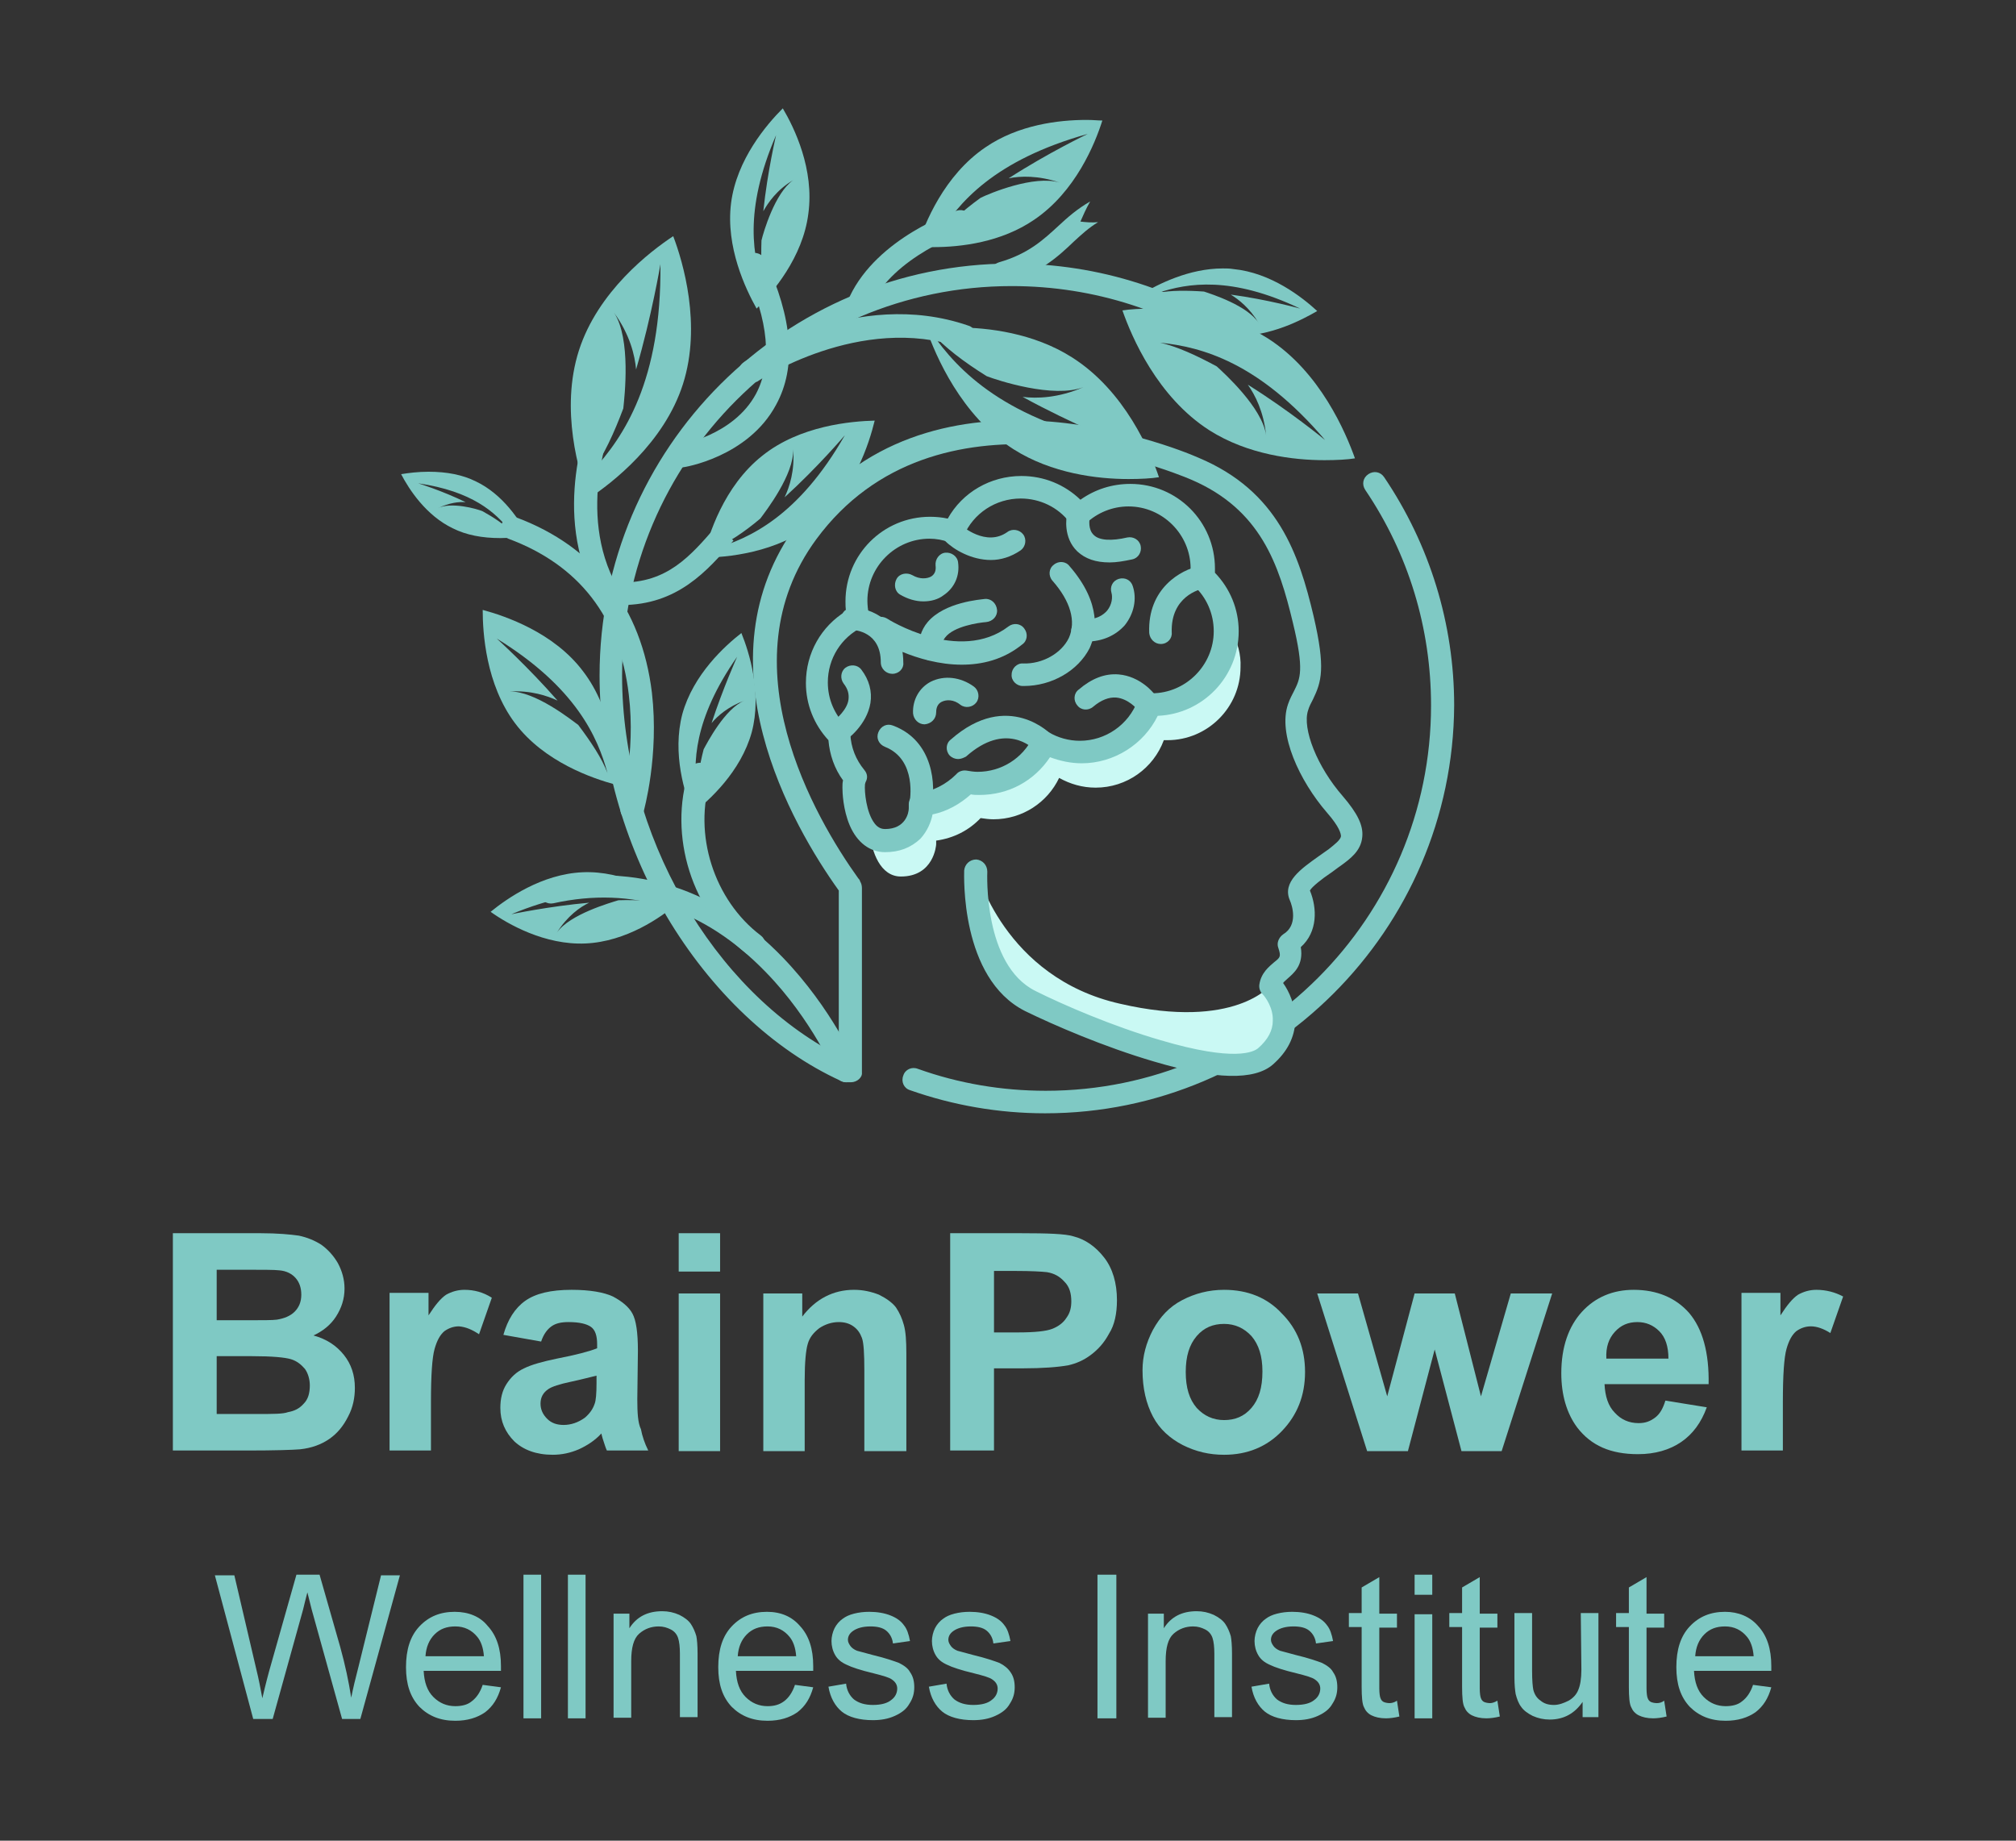 <svg xmlns="http://www.w3.org/2000/svg" xmlns:xlink="http://www.w3.org/1999/xlink" id="Layer_1" x="0px" y="0px" viewBox="0 0 331.2 302.4" style="enable-background:new 0 0 331.2 302.4;" xml:space="preserve"><rect x="0" y="0" width="331.2" height="302.4" fill="#333333" stroke="none"/><style type="text/css">	.st0{fill:#7FC9C4;}	.st1{fill:#CAF9F4;}</style><g>	<path class="st0" d="M54.1,236.4c1.3-0.9,2.3-2.1,3.1-3.7c0.8-1.5,1.1-3.1,1.1-4.7c0-2.1-0.6-3.9-1.8-5.4s-2.8-2.6-5-3.2  c1.5-0.7,2.8-1.7,3.7-3.1c0.9-1.4,1.4-2.9,1.4-4.6c0-1.5-0.4-2.9-1.1-4.2c-0.7-1.2-1.6-2.2-2.7-3c-1.1-0.7-2.3-1.2-3.7-1.5  c-1.4-0.2-3.5-0.4-6.3-0.4H28.4v35.7h12.2c4.6,0,7.5-0.1,8.7-0.2C51.2,237.9,52.8,237.3,54.1,236.4z M35.6,208.6h4.1  c3.4,0,5.4,0,6.2,0.1c1.2,0.1,2.1,0.6,2.7,1.3c0.6,0.7,0.9,1.6,0.9,2.7c0,1.2-0.4,2.1-1.1,2.8s-1.7,1.1-2.9,1.3  c-0.7,0.1-2.4,0.1-5.2,0.1h-4.7V208.6z M42.3,232.3h-6.7v-9.5h5.8c3.3,0,5.4,0.2,6.4,0.5s1.7,0.9,2.3,1.6c0.5,0.7,0.8,1.7,0.8,2.7  c0,1.3-0.3,2.3-1,3c-0.7,0.8-1.5,1.2-2.6,1.4C46.5,232.3,44.9,232.3,42.3,232.3z"></path>	<path class="st0" d="M78.7,219.2l2.1-6c-1.4-0.9-2.9-1.3-4.5-1.3c-1.1,0-2.1,0.3-3,0.8c-0.9,0.6-1.8,1.7-2.9,3.4v-3.7H64v25.9h6.8  v-8c0-4.4,0.2-7.3,0.6-8.7s0.9-2.3,1.6-2.9c0.7-0.5,1.5-0.8,2.4-0.8C76.5,218,77.5,218.4,78.7,219.2z"></path>	<path class="st0" d="M104.7,229.9l0.1-8c0-3-0.3-5-0.9-6.1s-1.7-2-3.2-2.8c-1.5-0.7-3.8-1.1-6.8-1.1c-3.4,0-5.9,0.6-7.6,1.8  s-2.9,3.1-3.6,5.6l6.2,1.1c0.4-1.2,1-2,1.7-2.5s1.6-0.7,2.8-0.7c1.8,0,3,0.3,3.7,0.8s1,1.5,1,2.8v0.7c-1.2,0.5-3.5,1.1-6.6,1.7  c-2.4,0.5-4.2,1-5.4,1.6c-1.3,0.6-2.2,1.5-2.9,2.6c-0.7,1.1-1,2.4-1,3.9c0,2.2,0.8,4,2.3,5.5c1.5,1.4,3.6,2.2,6.3,2.2  c1.5,0,2.9-0.3,4.3-0.9c1.3-0.6,2.6-1.4,3.7-2.6c0,0.1,0.1,0.4,0.2,0.8c0.3,0.9,0.5,1.6,0.7,2h6.8c-0.6-1.2-1-2.4-1.2-3.5  C104.8,233.8,104.7,232.1,104.7,229.9z M98,227.3c0,1.6-0.1,2.8-0.3,3.3c-0.3,0.9-0.8,1.6-1.6,2.3c-1.1,0.8-2.3,1.2-3.5,1.2  c-1.1,0-2-0.3-2.7-1s-1.1-1.5-1.1-2.5s0.4-1.8,1.3-2.4c0.6-0.4,1.8-0.8,3.7-1.2c1.9-0.4,3.3-0.8,4.2-1V227.3z"></path>	<rect x="111.5" y="212.5" class="st0" width="6.8" height="25.9"></rect>	<rect x="111.5" y="202.6" class="st0" width="6.8" height="6.3"></rect>	<path class="st0" d="M148.9,238.4v-16.1c0-2-0.1-3.5-0.4-4.6c-0.3-1.1-0.7-2-1.3-2.9c-0.6-0.8-1.6-1.5-2.8-2.1  c-1.3-0.5-2.6-0.8-4.1-0.8c-3.4,0-6.3,1.5-8.5,4.4v-3.8h-6.4v25.9h6.8v-11.7c0-2.9,0.2-4.9,0.5-5.9c0.3-1.1,1-1.9,1.9-2.6  c0.9-0.6,2-1,3.2-1c0.9,0,1.7,0.2,2.4,0.7s1.1,1.1,1.4,1.9c0.3,0.8,0.4,2.6,0.4,5.4v13.2L148.9,238.4L148.9,238.4z"></path>	<g>		<path class="st0" d="M183.5,213.6c0-2.8-0.7-5.2-2.1-7c-1.4-1.8-3.1-3-5.1-3.5c-1.3-0.4-4.2-0.5-8.6-0.5h-11.6v35.7h7.2v-13.5h4.7   c3.3,0,5.8-0.2,7.5-0.5c1.3-0.3,2.5-0.8,3.7-1.7s2.2-2,3-3.5C183.1,217.7,183.5,215.8,183.5,213.6z M175.2,216.5   c-0.5,0.8-1.3,1.4-2.3,1.8c-1,0.4-2.9,0.6-5.7,0.6h-3.9v-10.1h3.5c2.6,0,4.3,0.1,5.2,0.2c1.2,0.2,2.1,0.7,2.9,1.6   c0.8,0.8,1.1,1.9,1.1,3.2C176,214.8,175.8,215.7,175.2,216.5z"></path>		<path class="st0" d="M201.1,211.9c-2.5,0-4.8,0.6-6.9,1.7c-2.1,1.1-3.6,2.7-4.8,4.9c-1.1,2.1-1.7,4.3-1.7,6.6c0,3,0.6,5.5,1.7,7.6   c1.1,2.1,2.8,3.6,4.9,4.7c2.2,1.1,4.4,1.6,6.8,1.6c3.8,0,7-1.3,9.5-3.9c2.5-2.6,3.8-5.8,3.8-9.7s-1.3-7.1-3.8-9.6   C208.2,213.2,205,211.9,201.1,211.9z M205.6,231.3c-1.2,1.4-2.7,2-4.5,2s-3.3-0.7-4.5-2c-1.2-1.4-1.8-3.3-1.8-5.9   c0-2.6,0.6-4.5,1.8-5.9s2.7-2,4.5-2s3.3,0.7,4.5,2c1.2,1.4,1.8,3.3,1.8,5.8C207.4,228,206.8,229.9,205.6,231.3z"></path>		<polygon class="st0" points="255,212.5 248.2,212.5 243.3,229.4 239,212.5 232.4,212.5 227.9,229.4 223.1,212.5 216.4,212.5    224.6,238.4 231.3,238.4 235.7,221.7 240.1,238.4 246.7,238.4   "></polygon>		<path class="st0" d="M269.1,238.9c2.8,0,5.2-0.7,7.1-2s3.3-3.2,4.2-5.7l-6.8-1.1c-0.4,1.3-0.9,2.2-1.7,2.8s-1.6,0.9-2.7,0.9   c-1.6,0-2.9-0.6-3.9-1.7c-1.1-1.1-1.6-2.7-1.7-4.7h17.1c0.1-5.2-1-9.1-3.2-11.7c-2.2-2.5-5.3-3.8-9.1-3.8c-3.4,0-6.3,1.2-8.5,3.6   c-2.2,2.4-3.4,5.8-3.4,10.1c0,3.6,0.9,6.6,2.6,8.9C261.4,237.5,264.6,238.9,269.1,238.9z M265.3,218.8c1-1.1,2.2-1.6,3.7-1.6   c1.4,0,2.6,0.5,3.6,1.5s1.5,2.5,1.5,4.5h-10.2C263.8,221.3,264.3,219.9,265.3,218.8z"></path>		<path class="st0" d="M298.4,211.9c-1.1,0-2.1,0.3-3,0.8c-0.9,0.6-1.8,1.7-2.9,3.4v-3.7h-6.4v25.9h6.8v-8c0-4.4,0.2-7.3,0.6-8.7   s0.9-2.3,1.6-2.9c0.7-0.5,1.5-0.8,2.4-0.8c1,0,2.1,0.4,3.2,1.1l2.1-6C301.5,212.3,300,211.9,298.4,211.9z"></path>	</g></g><path class="st0" d="M58.9,273.8c-0.5,1.9-0.9,3.6-1.2,5.1c-0.4-2.6-1-5.4-1.8-8.3l-3.4-11.9h-3.8l-4.5,15.9 c-0.1,0.4-0.5,1.8-1.1,4.4c-0.3-1.6-0.6-3.2-1-4.8l-3.6-15.4h-3.2l6.3,23.6h3.2l5-18c0.2-0.8,0.4-1.7,0.7-2.8 c0.1,0.3,0.3,1.3,0.7,2.8l5,18h3l6.5-23.6h-3.1L58.9,273.8z"></path><path class="st0" d="M74.7,264.8c-2.4,0-4.3,0.8-5.8,2.4s-2.2,3.8-2.2,6.7c0,2.8,0.7,4.9,2.2,6.5c1.5,1.5,3.4,2.3,5.9,2.3 c2,0,3.6-0.5,4.9-1.4c1.3-1,2.1-2.3,2.6-4.1l-3-0.4c-0.4,1.2-1,2.1-1.8,2.7c-0.7,0.6-1.7,0.8-2.7,0.8c-1.4,0-2.6-0.5-3.6-1.5 s-1.5-2.4-1.6-4.3h12.7c0-0.3,0-0.6,0-0.8c0-2.8-0.7-5-2.2-6.6C78.9,265.6,77,264.8,74.7,264.8z M69.9,272.1 c0.1-1.5,0.6-2.7,1.5-3.6s2-1.3,3.4-1.3c1.5,0,2.7,0.6,3.6,1.7c0.6,0.7,1,1.8,1.1,3.2L69.9,272.1L69.9,272.1z"></path><rect x="86" y="258.7" class="st0" width="2.9" height="23.6"></rect><rect x="93.3" y="258.7" class="st0" width="2.9" height="23.6"></rect><path class="st0" d="M113.5,266.8c-0.4-0.6-1.1-1.1-1.9-1.5c-0.9-0.4-1.8-0.6-2.8-0.6c-2.4,0-4.2,0.9-5.4,2.8v-2.4h-2.6v17.1h2.9 v-9.3c0-2.2,0.4-3.7,1.3-4.5s2-1.2,3.2-1.2c0.8,0,1.4,0.2,2,0.5s1,0.8,1.2,1.4s0.3,1.5,0.3,2.6v10.4h2.9v-10.5 c0-1.3-0.1-2.3-0.2-2.8C114.2,268.1,113.9,267.4,113.5,266.8z"></path><path class="st0" d="M126,264.8c-2.4,0-4.3,0.8-5.8,2.4s-2.2,3.8-2.2,6.7c0,2.8,0.7,4.9,2.2,6.5c1.5,1.5,3.4,2.3,5.9,2.3 c2,0,3.6-0.5,4.9-1.4c1.3-1,2.1-2.3,2.6-4.1l-3-0.4c-0.4,1.2-1,2.1-1.8,2.7s-1.7,0.8-2.7,0.8c-1.4,0-2.6-0.5-3.6-1.5 s-1.5-2.4-1.6-4.3h12.7c0-0.3,0-0.6,0-0.8c0-2.8-0.7-5-2.2-6.6C130.1,265.6,128.3,264.8,126,264.8z M121.2,272.1 c0.1-1.5,0.6-2.7,1.5-3.6s2-1.3,3.4-1.3c1.5,0,2.7,0.6,3.6,1.7c0.6,0.7,1,1.8,1.1,3.2L121.2,272.1L121.2,272.1z"></path><path class="st0" d="M147.7,273.2c-0.8-0.3-2.2-0.8-4.3-1.3c-1.4-0.4-2.3-0.6-2.6-0.7c-0.5-0.2-0.9-0.5-1.1-0.8 c-0.2-0.3-0.4-0.6-0.4-1c0-0.6,0.3-1.1,0.9-1.5c0.6-0.4,1.5-0.7,2.8-0.7c1.1,0,2,0.2,2.6,0.7s1,1.2,1.1,2.1l2.8-0.4 c-0.2-1.1-0.5-2-1-2.6c-0.5-0.7-1.2-1.2-2.2-1.6s-2.2-0.6-3.5-0.6c-0.9,0-1.7,0.1-2.5,0.3c-0.8,0.2-1.4,0.5-1.8,0.8 c-0.6,0.4-1.1,1-1.4,1.6c-0.3,0.6-0.5,1.4-0.5,2.1c0,0.8,0.2,1.6,0.6,2.3c0.4,0.7,1,1.2,1.9,1.6c0.8,0.4,2.3,0.9,4.4,1.4 c1.6,0.4,2.6,0.7,3,1c0.6,0.4,0.9,0.9,0.9,1.5c0,0.7-0.3,1.4-1,1.9c-0.6,0.5-1.6,0.8-3,0.8c-1.3,0-2.3-0.3-3.1-0.9 c-0.7-0.6-1.2-1.5-1.3-2.6l-2.9,0.5c0.3,1.8,1.1,3.2,2.2,4.1s2.9,1.4,5.1,1.4c1.3,0,2.5-0.2,3.6-0.7s1.9-1.1,2.4-2 c0.6-0.9,0.8-1.8,0.8-2.7c0-1-0.2-1.8-0.7-2.5C149.2,274.1,148.5,273.6,147.7,273.2z"></path><path class="st0" d="M164.2,273.2c-0.8-0.3-2.2-0.8-4.3-1.3c-1.4-0.4-2.3-0.6-2.6-0.7c-0.5-0.2-0.9-0.5-1.1-0.8 c-0.2-0.3-0.4-0.6-0.4-1c0-0.6,0.3-1.1,0.9-1.5c0.6-0.4,1.5-0.7,2.8-0.7c1.1,0,2,0.2,2.6,0.7s1,1.2,1.1,2.1l2.8-0.4 c-0.2-1.1-0.5-2-1-2.6c-0.5-0.7-1.2-1.2-2.2-1.6s-2.2-0.6-3.5-0.6c-0.9,0-1.7,0.1-2.5,0.3c-0.8,0.2-1.4,0.5-1.8,0.8 c-0.6,0.4-1.1,1-1.4,1.6c-0.3,0.6-0.5,1.4-0.5,2.1c0,0.8,0.2,1.6,0.6,2.3c0.4,0.7,1,1.2,1.9,1.6c0.8,0.4,2.3,0.9,4.4,1.4 c1.6,0.4,2.6,0.7,3,1c0.6,0.4,0.9,0.9,0.9,1.5c0,0.7-0.3,1.4-1,1.9c-0.6,0.5-1.6,0.8-3,0.8c-1.3,0-2.3-0.3-3.1-0.9 c-0.7-0.6-1.2-1.5-1.3-2.6l-2.9,0.5c0.3,1.8,1.1,3.2,2.2,4.1s2.9,1.4,5.1,1.4c1.3,0,2.5-0.2,3.6-0.7s1.9-1.1,2.4-2 c0.6-0.9,0.8-1.8,0.8-2.7c0-1-0.2-1.8-0.7-2.5C165.6,274.1,165,273.6,164.2,273.2z"></path><rect x="180.3" y="258.7" class="st0" width="3.1" height="23.6"></rect><path class="st0" d="M201.3,266.8c-0.4-0.6-1.1-1.1-1.9-1.5c-0.9-0.4-1.8-0.6-2.8-0.6c-2.4,0-4.2,0.9-5.4,2.8v-2.4h-2.6v17.1h2.9 v-9.3c0-2.2,0.4-3.7,1.3-4.5c0.9-0.8,2-1.2,3.2-1.2c0.8,0,1.4,0.2,2,0.5s1,0.8,1.2,1.4s0.3,1.5,0.3,2.6v10.4h2.9v-10.5 c0-1.3-0.1-2.3-0.2-2.8C202,268.1,201.7,267.4,201.3,266.8z"></path><path class="st0" d="M217.2,273.2c-0.8-0.3-2.2-0.8-4.3-1.3c-1.4-0.4-2.3-0.6-2.6-0.7c-0.5-0.2-0.9-0.5-1.1-0.8 c-0.2-0.3-0.4-0.6-0.4-1c0-0.6,0.3-1.1,0.9-1.5c0.6-0.4,1.5-0.7,2.8-0.7c1.1,0,2,0.2,2.6,0.7s1,1.2,1.1,2.1l2.8-0.4 c-0.2-1.1-0.5-2-1-2.6c-0.5-0.7-1.2-1.2-2.2-1.6s-2.2-0.6-3.5-0.6c-0.9,0-1.7,0.1-2.5,0.3c-0.8,0.2-1.4,0.5-1.8,0.8 c-0.6,0.4-1.1,1-1.4,1.6c-0.3,0.6-0.5,1.4-0.5,2.1c0,0.8,0.2,1.6,0.6,2.3c0.4,0.7,1,1.2,1.9,1.6c0.8,0.4,2.3,0.9,4.4,1.4 c1.6,0.4,2.6,0.7,3,1c0.6,0.4,0.9,0.9,0.9,1.5c0,0.7-0.3,1.4-1,1.9c-0.6,0.5-1.6,0.8-3,0.8c-1.3,0-2.3-0.3-3.1-0.9 c-0.7-0.6-1.2-1.5-1.3-2.6l-2.9,0.5c0.3,1.8,1.1,3.2,2.2,4.1s2.9,1.4,5.1,1.4c1.3,0,2.5-0.2,3.6-0.7s1.9-1.1,2.4-2 c0.6-0.9,0.8-1.8,0.8-2.7c0-1-0.2-1.8-0.7-2.5C218.7,274.1,218,273.6,217.2,273.2z"></path><path class="st0" d="M228.3,279.8c-0.4,0-0.8-0.1-1-0.2s-0.4-0.3-0.5-0.6c-0.1-0.2-0.2-0.8-0.2-1.6v-10h2.9v-2.3h-2.9v-6l-2.9,1.7 v4.2h-2.1v2.3h2.1v9.8c0,1.7,0.1,2.9,0.4,3.4c0.2,0.5,0.6,1,1.2,1.3c0.6,0.3,1.4,0.5,2.4,0.5c0.6,0,1.4-0.1,2.2-0.3l-0.4-2.6 C229.1,279.7,228.6,279.8,228.3,279.8z"></path><rect x="232.4" y="258.7" class="st0" width="2.9" height="3.3"></rect><rect x="232.4" y="265.2" class="st0" width="2.9" height="17.1"></rect><path class="st0" d="M244.8,279.8c-0.4,0-0.8-0.1-1-0.2s-0.4-0.3-0.5-0.6c-0.1-0.2-0.2-0.8-0.2-1.6v-10h2.9v-2.3h-2.9v-6l-2.9,1.7 v4.2h-2.1v2.3h2.1v9.8c0,1.7,0.1,2.9,0.4,3.4c0.2,0.5,0.6,1,1.2,1.3c0.6,0.3,1.4,0.5,2.4,0.5c0.6,0,1.4-0.1,2.2-0.3l-0.4-2.6 C245.5,279.7,245.1,279.8,244.8,279.8z"></path><path class="st0" d="M259.8,274.3c0,1.5-0.2,2.6-0.5,3.3c-0.3,0.8-0.9,1.4-1.6,1.8c-0.8,0.4-1.6,0.7-2.4,0.7c-0.9,0-1.6-0.2-2.2-0.7 c-0.6-0.4-1-1-1.2-1.8c-0.1-0.5-0.2-1.5-0.2-3.1V265h-2.9v10.6c0,1.2,0.1,2.1,0.2,2.7c0.2,0.8,0.5,1.6,0.9,2.1 c0.4,0.6,1.1,1.1,1.9,1.5c0.9,0.4,1.8,0.6,2.8,0.6c2.3,0,4.1-1,5.4-2.9v2.5h2.6V265h-2.9L259.8,274.3L259.8,274.3z"></path><path class="st0" d="M272.2,279.8c-0.4,0-0.8-0.1-1-0.2s-0.4-0.3-0.5-0.6c-0.1-0.2-0.2-0.8-0.2-1.6v-10h2.9v-2.3h-2.9v-6l-2.9,1.7 v4.2h-2.1v2.3h2.1v9.8c0,1.7,0.1,2.9,0.4,3.4c0.2,0.5,0.6,1,1.2,1.3s1.4,0.5,2.4,0.5c0.6,0,1.4-0.1,2.2-0.3l-0.4-2.6 C273,279.7,272.6,279.8,272.2,279.8z"></path><path class="st0" d="M283.4,264.8c-2.4,0-4.3,0.8-5.8,2.4s-2.2,3.8-2.2,6.7c0,2.8,0.7,4.9,2.2,6.5c1.5,1.5,3.4,2.3,5.9,2.3 c2,0,3.6-0.5,4.9-1.4c1.3-1,2.1-2.3,2.6-4.1l-3-0.4c-0.4,1.2-1,2.1-1.8,2.7c-0.7,0.6-1.7,0.8-2.7,0.8c-1.4,0-2.6-0.5-3.6-1.5 s-1.5-2.4-1.6-4.3H291c0-0.3,0-0.6,0-0.8c0-2.8-0.7-5-2.2-6.6C287.5,265.6,285.6,264.8,283.4,264.8z M278.5,272.1 c0.1-1.5,0.6-2.7,1.5-3.6s2-1.3,3.4-1.3c1.5,0,2.7,0.6,3.6,1.7c0.6,0.7,1,1.8,1.1,3.2L278.5,272.1L278.5,272.1z"></path><g>	<path class="st0" d="M171.7,182.9c-7.6,0-15.1-1.3-22.2-3.8c-1-0.3-1.5-1.4-1.1-2.4c0.3-1,1.4-1.5,2.4-1.1c6.7,2.4,13.8,3.6,21,3.6  c34.9,0,63.3-28.4,63.3-63.3c0-12.7-3.7-24.9-10.8-35.4c-0.6-0.9-0.4-2,0.5-2.6s2-0.4,2.6,0.5c7.5,11.1,11.5,24.1,11.5,37.5  C238.7,152.8,208.6,182.9,171.7,182.9z"></path></g><g>	<path class="st0" d="M141.3,51.4c-0.3,0-0.5-0.1-0.8-0.2c-0.9-0.4-1.3-1.6-0.9-2.5c4.6-9.7,17.1-13.9,17.6-14.1  c1-0.3,2,0.2,2.4,1.2c0.3,1-0.2,2-1.2,2.4c-0.1,0-11.6,3.9-15.4,12.1C142.7,51,142,51.4,141.3,51.4z"></path></g><g>	<path class="st1" d="M208.8,161.8c1.3,1.3,4.7,6.7-0.8,11.6c-5.6,4.9-28.9-4.2-38.7-9.1c-9.8-4.9-8.9-21.4-8.9-21.4  s4.5,17.7,23.6,22C203,169.3,208.8,161.8,208.8,161.8z"></path></g><g>	<path class="st0" d="M139.8,177.8H139c-0.3,0-0.5-0.1-0.8-0.2c-11.2-5.1-21.4-14.8-28.7-27.1c-7.1-12.1-11-26.2-11-39.5  c0-37.4,30.4-67.7,67.7-67.7c14.4,0,28.1,4.4,39.7,12.8c0.8,0.6,1,1.8,0.4,2.6s-1.8,1-2.6,0.4c-11-7.9-23.9-12.1-37.5-12.1  c-35.3,0-64,28.7-64,64c0,26,14.9,51.8,35.6,62.4v-27.1c-7.6-10.6-23.3-37.7-6.9-60.1c21.2-28.9,61.5-13,66-11  c13.1,5.5,16.5,15.9,18.9,26c2,8.6,1.3,10.8-0.1,13.7c-0.3,0.6-0.6,1.1-0.8,1.8c-1,3,1.5,9.3,5.7,14.1c2.4,2.8,3.4,4.8,3.2,6.7  c-0.2,2.3-2,3.6-3.5,4.7c-0.6,0.4-1.2,0.9-1.8,1.3c-1.2,0.8-3,2.2-3.3,2.8c1.2,2.9,1.3,6.8-1.5,9.3c0.5,3-1.2,4.3-2.2,5.2  c-0.3,0.3-0.6,0.5-0.7,0.7c1,1.4,2,3.6,2,6.2c-0.1,2.7-1.3,5.1-3.7,7.2c-3,2.6-9.4,2.5-19.5-0.5c-8.2-2.4-16.5-6-21.2-8.3  c-10.7-5.4-10-22.4-10-23.1c0.1-1,0.9-1.8,2-1.8c1,0.1,1.8,0.9,1.8,2l0,0c0,0.2-0.7,15.3,7.9,19.6c4.6,2.3,12.7,5.8,20.6,8.1  c12.2,3.6,15.3,1.9,16,1.3c1.6-1.4,2.4-2.9,2.4-4.5c0.1-2.1-1.2-3.9-1.7-4.4c-0.4-0.4-0.6-1-0.5-1.6c0.3-1.9,1.6-2.9,2.4-3.6  c1-0.8,1.2-0.9,0.7-2.4c-0.3-0.8,0.1-1.7,0.8-2.2c2.5-1.5,1.5-4.7,1.1-5.6c-1.3-3,1.9-5.2,4.7-7.2c0.6-0.4,1.1-0.8,1.7-1.2  c1-0.8,1.9-1.5,2-2.1c0-0.4-0.2-1.5-2.3-3.9c-4.5-5.2-8.1-12.9-6.4-17.8c0.3-0.9,0.7-1.6,1-2.2c1-2,1.7-3.4-0.2-11.2  c-2.3-9.6-5.3-18.6-16.7-23.5c-4.2-1.8-42-16.8-61.6,9.8c-15,20.4-0.2,45.8,6.9,55.7c0.2,0.2,0.3,0.4,0.3,0.5  c0.2,0.3,0.3,0.7,0.3,1.1v30.3C141.7,177,140.8,177.8,139.8,177.8z"></path></g><path class="st0" d="M208.3,55.6c-6.3-4-13.8-4.9-18.9-4.9c-2,0-3.8,0.1-5,0.3c1.5,4.3,5.7,14.2,14.3,19.7c6.3,4,13.8,4.9,18.9,4.9 c2,0,3.8-0.1,5-0.3C221.1,71.1,216.9,61.1,208.3,55.6z M208,71.5c-0.6-4.5-6.9-10.2-8.1-11.3c-3.3-1.8-6.6-3.3-9.3-3.9 c6.8,0.7,16.2,3.2,27.1,16c0,0-5.8-4.8-12.7-9.1C206.2,64.9,207.6,67.6,208,71.5z"></path><g>	<g>		<path class="st1" d="M141.2,130.9c0-1.1,0.1-1.9,0.3-1.9c-0.5-0.6-0.9-1.2-1.2-1.8C140.4,128.5,140.7,129.7,141.2,130.9z"></path>	</g>	<g>		<path class="st1" d="M138.8,122c-0.8-0.8-1.6-1.8-2.1-2.8c0.2,2.8,1.4,5.3,3.2,7.2C139.3,125,138.9,123.5,138.8,122z"></path>	</g>	<g>		<path class="st1" d="M199.8,97.4c-0.2-1.4-0.7-2.8-1.4-4c0,0.3,0,0.7,0,1c0,0.5,0,1-0.1,1.4C198.9,96.4,199.4,96.9,199.8,97.4z"></path>	</g>	<g>		<path class="st1" d="M202.4,103.8c0,0.3,0,0.7,0,1c0,6.6-5.4,12-12,12c-0.2,0-0.4,0-0.6,0c-1.7,4.5-6.1,7.8-11.2,7.8   c-2.2,0-4.2-0.6-6-1.6c-2,4-6.1,6.8-10.8,6.8c-0.7,0-1.4-0.1-2.1-0.2c-1.9,2-4.4,3.4-7.3,3.7c0,0.1,0,0.4,0,0.6   c0,0.2-0.4,5.3-5.8,5.3c-1.7,0-2.9-1-3.7-2.3c0.3,3,1.7,7.1,5.1,7.1c5.4,0,5.8-5.1,5.8-5.3c0-0.1,0-0.4,0-0.6   c2.9-0.4,5.4-1.7,7.3-3.7c0.7,0.1,1.4,0.2,2.1,0.2c4.8,0,8.9-2.8,10.8-6.8c1.8,1,3.8,1.6,6,1.6c5.1,0,9.5-3.2,11.2-7.8   c0.2,0,0.4,0,0.6,0c6.6,0,12-5.4,12-12C203.9,107.5,203.3,105.5,202.4,103.8z"></path>	</g></g><g>	<g>		<g>			<path class="st0" d="M145.4,140c-2.5,0-4.6-1.6-5.8-4.4c-1.1-2.6-1.2-5.4-1.2-6.2c0-0.4,0-0.8,0.1-1.2c-1.4-1.9-2.2-4.2-2.4-6.6    c-2.4-2.6-3.7-5.9-3.7-9.4c0-4.9,2.5-9.3,6.6-11.8c-0.1-0.5-0.1-1.1-0.1-1.6c0-7.7,6.2-13.9,13.9-13.9c1,0,2,0.1,2.9,0.3    c2.4-4.3,7-7,12.1-7c3.7,0,7.1,1.4,9.7,3.9c2.4-1.7,5.2-2.6,8.2-2.6c7.7,0,13.9,6.2,13.9,13.9c0,0.2,0,0.5,0,0.7    c2.5,2.6,3.9,6,3.9,9.6c0,7.5-5.9,13.6-13.3,13.9c-2.3,4.7-7.2,7.8-12.5,7.8c-1.8,0-3.6-0.4-5.2-1c-2.6,3.9-6.8,6.2-11.6,6.2    c-0.5,0-1,0-1.4-0.1c-1.8,1.6-3.9,2.8-6.3,3.3c-0.2,1.1-0.8,2.7-2,4C149.6,139.3,147.7,140,145.4,140z M142.1,128.9    c-0.1,1.1,0.2,4.6,1.6,6.4c0.6,0.8,1.3,0.9,1.7,0.9c3.4,0,3.9-2.7,3.9-3.4c0-0.1,0-0.1,0-0.2c0-0.1,0-0.1,0-0.2    c0-0.1,0-0.2,0-0.3c0-0.9,0.7-1.7,1.6-1.8c2.3-0.3,4.5-1.4,6.2-3.1c0.4-0.5,1.1-0.7,1.7-0.6c0.6,0.1,1.2,0.2,1.8,0.2    c3.9,0,7.4-2.2,9.1-5.7c0.2-0.5,0.6-0.8,1.1-1s1-0.1,1.5,0.2c1.5,0.9,3.3,1.4,5.1,1.4c4.2,0,8-2.6,9.5-6.6c0.3-0.8,1-1.3,1.8-1.2    c0.2,0,0.4,0,0.5,0c5.6,0,10.2-4.6,10.2-10.2c0-2.9-1.2-5.6-3.3-7.5c-0.4-0.4-0.7-1-0.6-1.6c0-0.4,0.1-0.8,0.1-1.2    c0-5.6-4.6-10.2-10.2-10.2c-2.6,0-5.1,1-7,2.8c-0.4,0.4-0.9,0.6-1.4,0.5c-0.5,0-1-0.3-1.3-0.7c-1.9-2.5-4.9-3.9-8-3.9    c-4.1,0-7.8,2.4-9.4,6.2c-0.4,0.9-1.4,1.4-2.3,1c-1.1-0.4-2.2-0.6-3.3-0.6c-5.6,0-10.2,4.6-10.2,10.2c0,0.7,0.1,1.5,0.2,2.2    c0.2,0.8-0.2,1.7-1,2.1c-3.5,1.7-5.7,5.2-5.7,9.1c0,2.8,1.1,5.3,3.1,7.3c0.3,0.3,0.5,0.8,0.6,1.2c0.1,2.2,0.9,4.2,2.3,5.9    c0.5,0.6,0.6,1.3,0.2,2C142.1,128.8,142.1,128.9,142.1,128.9z M140.7,129.8c-0.1,0-0.1,0-0.2,0    C140.6,129.8,140.6,129.8,140.7,129.8z"></path>		</g>		<g>			<path class="st0" d="M162.8,92c-3.2,0-6.1-1.7-7.5-3.1c-0.8-0.7-0.8-1.9-0.1-2.6c0.7-0.8,1.9-0.8,2.6-0.1    c0.2,0.2,4.2,3.7,7.7,1.2c0.8-0.6,2-0.4,2.6,0.4s0.4,2-0.4,2.6C166.1,91.5,164.4,92,162.8,92z"></path>		</g>		<g>			<path class="st0" d="M182.3,92.4c-2.3,0-4-0.6-5.3-1.8c-2.4-2.3-1.8-5.7-1.7-6.1c0.2-1,1.2-1.7,2.2-1.5s1.7,1.2,1.5,2.2    c0,0.1-0.3,1.8,0.7,2.7c0.9,0.9,2.9,1,5.5,0.4c1-0.2,2,0.4,2.2,1.4s-0.4,2-1.4,2.2C184.6,92.2,183.4,92.4,182.3,92.4z"></path>		</g>		<g>			<path class="st0" d="M188.3,117.2c-0.5,0-1.1-0.2-1.5-0.7c0,0-1.4-1.7-3.4-1.9c-1.2-0.1-2.5,0.4-3.8,1.5c-0.8,0.7-2,0.6-2.6-0.2    c-0.7-0.8-0.6-2,0.2-2.6c2.1-1.8,4.3-2.7,6.6-2.5c3.5,0.3,5.7,3,5.9,3.3c0.6,0.8,0.5,2-0.3,2.6    C189.2,117,188.7,117.2,188.3,117.2z"></path>		</g>		<g>			<path class="st0" d="M146.6,110.7c-1,0-1.9-0.8-1.9-1.9c0-5-4.2-5.3-4.7-5.3c-1,0-1.8-0.9-1.8-1.9s0.9-1.8,1.9-1.8    c2.9,0.1,8.3,2.2,8.3,9.1C148.5,109.8,147.7,110.7,146.6,110.7z"></path>		</g>		<g>			<path class="st0" d="M137.8,122c-0.6,0-1.2-0.3-1.5-0.8c-0.6-0.8-0.4-2,0.5-2.6c0.6-0.5,2.4-2,2.6-3.7c0.1-0.9-0.1-1.7-0.8-2.6    c-0.6-0.8-0.5-2,0.3-2.6s2-0.5,2.6,0.3c1.3,1.7,1.8,3.6,1.5,5.5c-0.6,3.6-3.8,6-4.2,6.2C138.5,121.9,138.1,122,137.8,122z"></path>		</g>		<g>			<path class="st0" d="M157.4,124.7c-0.5,0-1-0.2-1.4-0.6c-0.7-0.8-0.6-2,0.2-2.6c9.4-8.3,16.6-0.8,16.6-0.7    c0.7,0.8,0.6,1.9-0.1,2.6c-0.8,0.7-1.9,0.6-2.6-0.1c-0.5-0.5-4.9-4.8-11.4,1C158.3,124.5,157.9,124.7,157.4,124.7z"></path>		</g>		<g>			<path class="st0" d="M190.7,105.8c-1,0-1.8-0.8-1.9-1.8c-0.3-7.4,5.3-10.4,8.2-11c1-0.2,2,0.5,2.2,1.5s-0.5,2-1.5,2.2    c-0.6,0.1-5.4,1.3-5.2,7.2C192.6,104.9,191.8,105.8,190.7,105.8L190.7,105.8z"></path>		</g>		<g>			<path class="st0" d="M151.3,134.1c-0.1,0-0.2,0-0.4,0c-1-0.2-1.7-1.2-1.5-2.2c0.1-0.3,1.3-7.1-4-9.2c-1-0.4-1.5-1.4-1.1-2.4    s1.4-1.5,2.4-1.1c6.7,2.5,7.1,9.9,6.3,13.4C152.9,133.5,152.1,134.1,151.3,134.1z"></path>		</g>		<g>			<path class="st0" d="M158,109.2c-7.4,0-14-4.2-14.3-4.4c-0.9-0.6-1.1-1.7-0.6-2.6c0.6-0.9,1.7-1.1,2.6-0.6    c0.1,0.1,11.9,7.5,20,1.3c0.8-0.6,2-0.5,2.6,0.4c0.6,0.8,0.5,2-0.4,2.6C164.8,108.4,161.3,109.2,158,109.2z"></path>		</g>		<g>			<path class="st0" d="M152.9,108.5c-0.9,0-1.7-0.7-1.9-1.6c-0.2-1.7,0.3-3.4,1.4-4.7c2.8-3.3,8.7-3.7,9.4-3.8c1-0.1,1.9,0.7,2,1.8    c0.1,1-0.7,1.9-1.8,2l0,0c-1.3,0.1-5.3,0.7-6.7,2.5c-0.4,0.5-0.6,1.1-0.5,1.8c0.1,1-0.6,2-1.6,2.1    C153,108.4,152.9,108.5,152.9,108.5z"></path>		</g>		<g>			<path class="st0" d="M168.2,112.7c-0.1,0-0.2,0-0.2,0c-1,0-1.9-0.9-1.8-1.9c0-1,0.9-1.9,1.9-1.8c3.2,0.1,6.3-1.7,7.5-4.2    c1.2-2.7,0.3-6-2.7-9.4c-0.7-0.8-0.6-2,0.2-2.6c0.8-0.7,2-0.6,2.6,0.2c5.4,6.2,4.4,11.1,3.3,13.5    C177.1,110.2,172.8,112.7,168.2,112.7z"></path>		</g>		<g>			<path class="st0" d="M178.5,105.4c-0.3,0-0.5,0-0.8,0c-1-0.1-1.8-1-1.7-2s1-1.8,2-1.7c2.1,0.2,3.3-0.7,3.9-1.4    c0.8-1,0.9-2.2,0.7-2.9c-0.3-1,0.2-2,1.2-2.3s2,0.2,2.3,1.2c0.7,2.1,0.2,4.5-1.3,6.4C183.3,104.4,181.1,105.4,178.5,105.4z"></path>		</g>		<g>			<path class="st0" d="M151.9,119c-1,0-1.8-0.8-1.9-1.8c-0.1-2.2,1-4.2,2.9-5.2c2.2-1.1,4.9-0.8,7.1,0.8c0.8,0.6,1,1.8,0.4,2.6    c-0.6,0.8-1.8,1-2.6,0.4c-1.1-0.9-2.3-0.9-3.1-0.5c-0.6,0.3-0.9,0.9-0.9,1.7C153.8,118.1,153,118.9,151.9,119L151.9,119z"></path>		</g>		<g>			<path class="st0" d="M151.7,98.8c-1.3,0-2.6-0.4-3.8-1.1c-0.9-0.5-1.1-1.7-0.6-2.6s1.7-1.1,2.6-0.6c1.2,0.7,2.4,0.6,3.1,0.2    c0.6-0.4,0.8-1,0.7-1.8c-0.1-1,0.6-2,1.6-2.1s2,0.6,2.1,1.6c0.3,2.2-0.6,4.2-2.4,5.4C154.1,98.5,152.9,98.8,151.7,98.8z"></path>		</g>	</g></g><g>	<path class="st0" d="M123.2,62.9c-0.6,0-1.2-0.3-1.5-0.8c-0.6-0.9-0.4-2,0.5-2.6c0.7-0.5,18.4-12.4,36.9-6c1,0.3,1.5,1.4,1.2,2.4  s-1.4,1.5-2.4,1.2c-16.6-5.7-33.4,5.5-33.5,5.6C124,62.8,123.6,62.9,123.2,62.9z"></path></g><g>	<path class="st0" d="M120.5,88.8c-4.3,5-9.2,10.6-18.4,10.6c-0.1,0-0.2,0-0.3,0c-1,0-1.9-0.9-1.8-1.9c0-1,0.8-1.8,1.9-1.8l0,0  c7.7,0.1,11.5-4.3,15.8-9.3"></path></g><g>	<path class="st0" d="M111.6,76.8c-0.9,0-1.7-0.7-1.8-1.6c-0.2-1,0.6-2,1.6-2.1c0.2,0,9.1-1.5,12.8-8.4c2.7-5.1,2.1-12-1.9-20.5  c-0.4-0.9,0-2,0.9-2.5c0.9-0.4,2,0,2.5,0.9c4.5,9.7,5.2,17.7,1.8,23.9c-4.6,8.6-15.1,10.3-15.5,10.3  C111.8,76.8,111.7,76.8,111.6,76.8z"></path></g><g>	<path class="st0" d="M103.8,134.9c-0.2,0-0.3,0-0.5-0.1c-1-0.3-1.6-1.3-1.3-2.3l0,0c0-0.1,2.5-8.6,1.3-18.4  c-1.5-12.7-8.2-21.3-19.8-25.6c-1-0.4-1.5-1.4-1.1-2.4s1.4-1.5,2.4-1.1c12.9,4.8,20.6,14.8,22.3,28.8c1.2,10.4-1.3,19.3-1.4,19.7  C105.4,134.4,104.6,134.9,103.8,134.9z"></path></g><g>	<path class="st0" d="M99.7,99.2c-0.7,0-1.3-0.3-1.6-1c-7.8-13.9-1.2-29.8-0.9-30.5c0.4-0.9,1.5-1.4,2.5-1c0.9,0.4,1.4,1.5,1,2.5  c-0.1,0.2-6.2,14.9,0.7,27.2c0.5,0.9,0.2,2-0.7,2.5C100.3,99.1,100,99.2,99.7,99.2z"></path></g><g>	<path class="st0" d="M139,177.8c-0.7,0-1.4-0.4-1.7-1.2c-0.1-0.1-3.8-9-11.5-16.9c-10.1-10.4-21.8-14.2-34.9-11.3  c-1,0.2-2-0.4-2.2-1.4s0.4-2,1.4-2.2c14.3-3.1,27.6,1.2,38.5,12.5c8.1,8.4,12,17.5,12.2,17.9c0.4,1-0.1,2-1,2.4  C139.5,177.7,139.3,177.8,139,177.8z"></path></g><g>	<path class="st0" d="M123.8,157.1c-0.4,0-0.8-0.1-1.1-0.4c-9-6.8-13-19.4-9.5-30.1c0.3-1,1.4-1.5,2.4-1.2s1.5,1.4,1.2,2.4  c-3,9.2,0.5,20.1,8.2,25.9c0.8,0.6,1,1.8,0.4,2.6C124.9,156.8,124.3,157.1,123.8,157.1z"></path></g><path class="st0" d="M176.1,58.7c-6.3-4-13.8-4.9-18.9-4.9c-2,0-3.8,0.1-5,0.3c1.5,4.3,5.7,14.2,14.3,19.7c6.3,4,13.8,4.9,18.9,4.9 c2,0,3.8-0.1,5-0.3C189,74.2,184.8,64.2,176.1,58.7z M153,54.6c2.1,2.4,5.4,4.9,9.1,7.2c1.8,0.7,11,3.7,15.9,1.8 c-4.1,1.8-7.7,1.9-10,1.6c8.2,4.5,16.3,7.7,16.3,7.7C165.3,69.1,157.4,61,153,54.6z"></path><path class="st0" d="M110.6,38.8c-3.8,2.5-12.4,9.1-15.5,18.8s0,20.1,1.6,24.3c3.8-2.5,12.4-9.1,15.5-18.8 C115.3,53.4,112.2,43,110.6,38.8z M97.3,77.4c1.9-2.6,3.6-6.3,5.1-10.3c0.2-1.9,1.3-11.4-1.5-15.7c2.6,3.6,3.4,7,3.6,9.3 c2.6-8.9,4-17.3,4-17.3C108.7,62.5,102.5,71.8,97.3,77.4z"></path><path class="st0" d="M125.2,74.9c-6.3,5-8.8,13-9.7,16.7c3.7,0,12.2-0.7,18.5-5.8c6.3-5,8.8-13,9.7-16.7 C139.9,69.2,131.4,69.9,125.2,74.9z M117.2,90.2c2.4-1,5.1-2.8,7.7-5c0.9-1.2,5.6-7.3,5.4-11.4c0.3,3.5-0.6,6.2-1.4,7.9 c5.5-5,9.9-10.2,9.9-10.2C131.2,84.8,123.1,88.5,117.2,90.2z"></path><path class="st0" d="M95.8,110.3c-4.8-6.4-12.8-9.1-16.5-10.1c0,3.7,0.5,12.2,5.3,18.6s12.8,9.1,16.5,10.1 C101.2,125.1,100.7,116.7,95.8,110.3z M83.7,113.6c3.5-0.2,6.2,0.7,7.9,1.5c-4.9-5.6-10-10.2-10-10.2c13,8,16.6,16.2,18.2,22.1 c-0.9-2.4-2.7-5.1-4.8-7.9C93.9,118.3,87.9,113.5,83.7,113.6z"></path><path class="st0" d="M95.7,143.3c-6.7,0.3-12.4,4.3-15.1,6.5c2.8,2,8.9,5.5,15.6,5.2s12.4-4.3,15-6.5 C108.4,146.6,102.4,143,95.7,143.3z M91.5,153.2c1.7-2.7,3.8-4.2,5.3-4.9c-6.7,0.6-12.8,1.9-12.8,1.9c12.8-5.3,20.7-3.6,25.9-1.6 c-2.2-0.6-5.2-0.8-8.3-0.7C100.3,148.3,93.6,150.2,91.5,153.2z"></path><path class="st0" d="M177.5,36.4c0.4-0.9,0.9-2.1,1.6-3.3c-2.1,1.2-3.7,2.6-5.2,4c-2.4,2.2-4.9,4.6-9.8,6c-1,0.3-1.5,1.3-1.2,2.3 c0.2,0.8,1,1.3,1.8,1.3c0.2,0,0.4,0,0.5-0.1c5.6-1.7,8.6-4.4,11.2-6.9c1.3-1.2,2.5-2.3,4-3.2C179.4,36.6,178.3,36.5,177.5,36.4z"></path><path class="st0" d="M128.6,17.8c-2.6,2.6-7.6,8.4-8.5,15.6s2.4,14.1,4.2,17.3c2.6-2.6,7.6-8.4,8.5-15.6 C133.8,27.8,130.5,21,128.6,17.8z M125.1,39.5c-0.1,3,0,5.9,0.5,8.1c-1.9-5.2-3.5-12.9,1.9-25.4c0,0-1.4,5.9-2.1,12.5 c0.8-1.4,2.2-3.5,4.9-5.1C127.3,31.7,125.4,38.2,125.1,39.5z"></path><path class="st0" d="M178.5,19.7c-4.6,0-11.2,0.8-16.6,4.5c-6.8,4.6-10,12.5-11.2,16.3c0.7,0,1.6,0.1,2.6,0.1 c4.6,0,11.2-0.8,16.6-4.5c6.8-4.6,10-12.5,11.2-16.3C180.4,19.8,179.6,19.7,178.5,19.7z M161.1,32.5c-2.9,2.1-5.5,4.4-7.1,6.5 c3.3-5.6,9.3-12.7,24.7-17c0,0-6.5,3.1-13,7.3c1.9-0.4,4.9-0.5,8.4,0.7C169.9,28.7,162.5,31.8,161.1,32.5z"></path><path class="st0" d="M78.2,79.1c-2.2-1.1-4.8-1.6-7.8-1.6c-1.7,0-3.3,0.2-4.5,0.4c1.3,2.5,4.1,6.8,8.5,8.9c2.2,1.1,4.8,1.6,7.8,1.6 c1.8,0,3.3-0.2,4.5-0.4C85.4,85.5,82.6,81.2,78.2,79.1z M71.9,83.5c1.9-0.9,3.5-1.1,4.6-1c-3.9-1.9-7.8-3.1-7.8-3.1 c8.9,1.3,12.7,4.8,15,7.7C82.6,86,81.1,85,79.3,84C78.4,83.6,74.1,82.4,71.9,83.5z"></path><path class="st0" d="M202.6,44.2c-0.6-0.1-1.1-0.1-1.7-0.1c-5.6,0-10.6,2.6-13.2,4.1c2.4,2.3,7.6,6.3,13.8,6.9 c0.6,0.1,1.1,0.1,1.7,0.1c5.6,0,10.6-2.6,13.2-4.1C213.9,48.8,208.8,44.8,202.6,44.2z M197.8,47.9c-2.8-0.2-5.5-0.2-7.5,0.2 c4.8-1.6,12-2.8,23.3,2.6c0,0-5.4-1.5-11.4-2.3c1.3,0.8,3.1,2.2,4.6,4.7C205,50.2,199,48.3,197.8,47.9z"></path><path class="st0" d="M121.8,104c-2.7,2.1-7.9,6.8-9.7,13.3c-1.7,6.5,0.4,13.1,1.7,16.3c2.7-2.1,7.9-6.8,9.7-13.3 C125.2,113.9,123.1,107.2,121.8,104z M115.6,123.1c-0.7,2.7-1.1,5.3-1,7.4c-0.8-5-0.7-12.3,6.5-22.6c0,0-2.3,5.1-4.2,10.9 c1-1.2,2.7-2.7,5.4-3.7C119.1,116.4,116.2,122,115.6,123.1z"></path></svg>